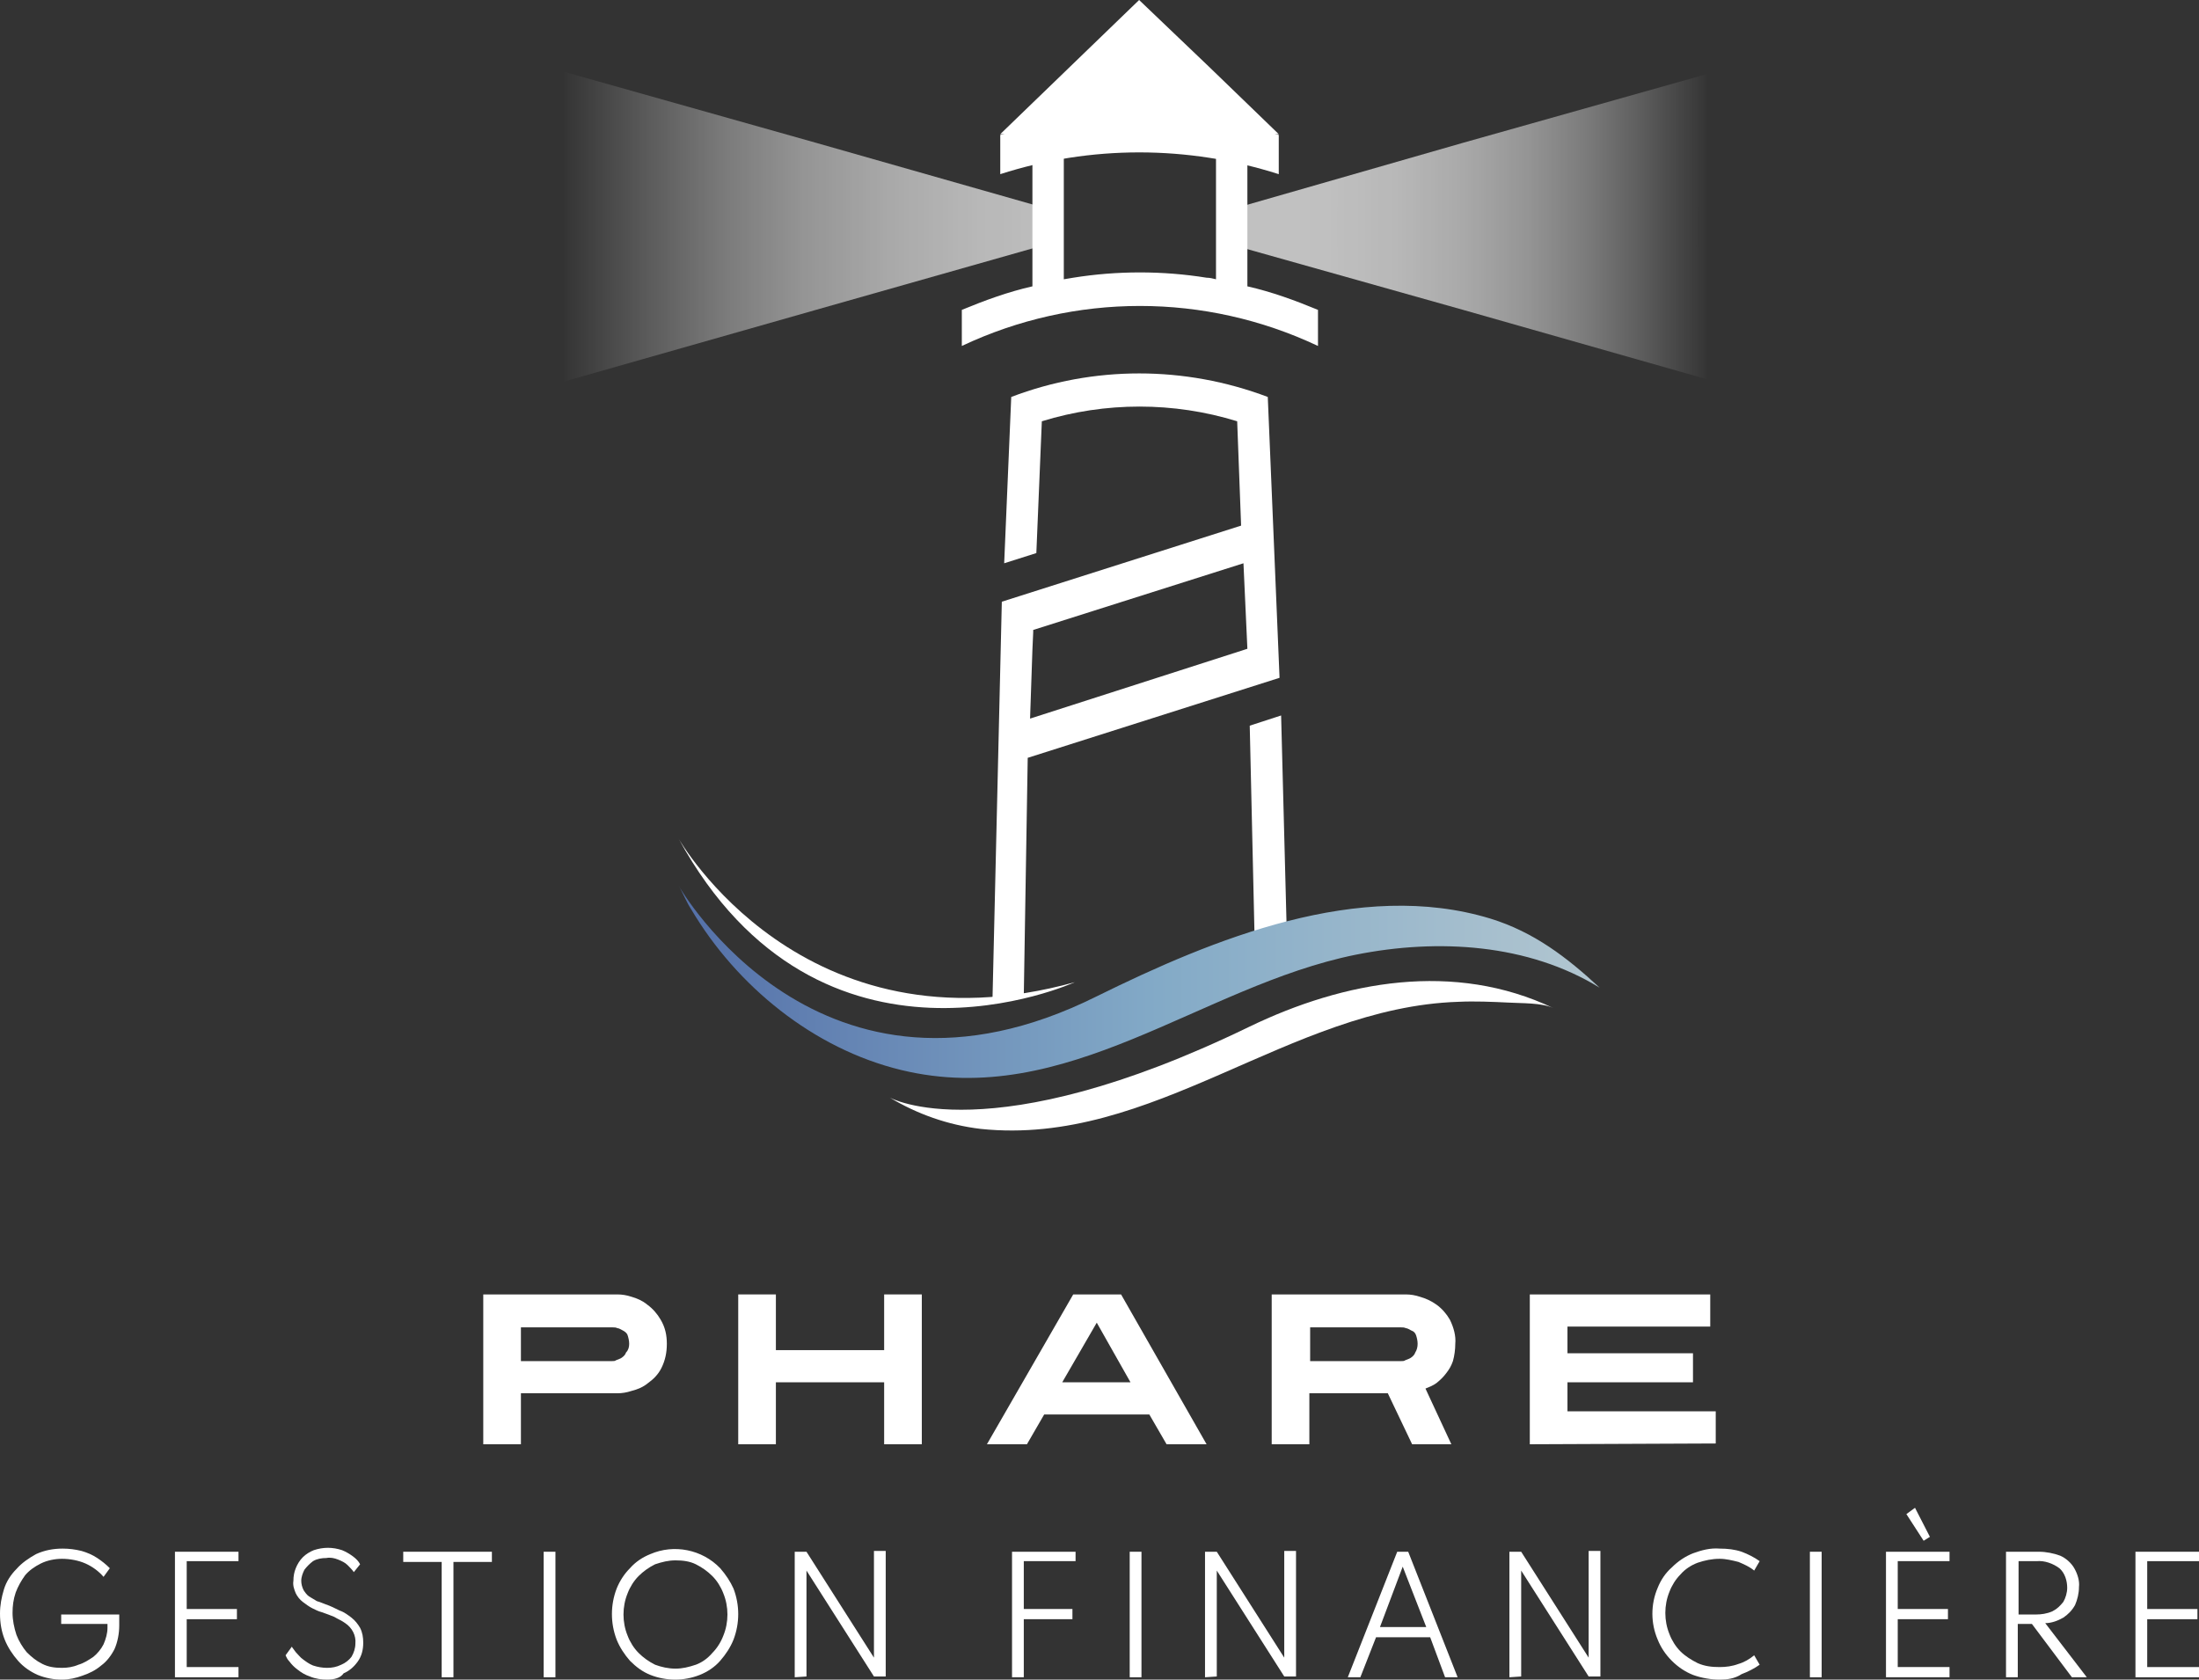 <svg xmlns="http://www.w3.org/2000/svg" xmlns:xlink="http://www.w3.org/1999/xlink" id="Calque_1" x="0px" y="0px" viewBox="0 0 280.3 214.1" style="enable-background:new 0 0 280.3 214.1;" xml:space="preserve"><rect x="0" y="0" width="280.3" height="214.1" fill="#333333" stroke="none"/><style type="text/css">	.st0{fill:url(#SVGID_1_);}	.st1{fill:url(#SVGID_00000050657226560566165770000016307816597902239931_);}	.st2{fill:#FFFFFF;}	.st3{fill:url(#SVGID_00000180349418379960162270000010449001078904165035_);}</style><g>			<linearGradient id="SVGID_1_" gradientUnits="userSpaceOnUse" x1="158.57" y1="187.105" x2="217.72" y2="187.105" gradientTransform="matrix(1 0 0 -1 0 216)">		<stop offset="0" style="stop-color:#FFFFFF;stop-opacity:0.7"></stop>		<stop offset="0.18" style="stop-color:#FFFFFF;stop-opacity:0.69"></stop>		<stop offset="0.33" style="stop-color:#FFFFFF;stop-opacity:0.65"></stop>		<stop offset="0.47" style="stop-color:#FFFFFF;stop-opacity:0.58"></stop>		<stop offset="0.61" style="stop-color:#FFFFFF;stop-opacity:0.48"></stop>		<stop offset="0.74" style="stop-color:#FFFFFF;stop-opacity:0.35"></stop>		<stop offset="0.86" style="stop-color:#FFFFFF;stop-opacity:0.2"></stop>		<stop offset="0.99" style="stop-color:#FFFFFF;stop-opacity:2.000000e-02"></stop>		<stop offset="1" style="stop-color:#FFFFFF;stop-opacity:0"></stop>	</linearGradient>	<polygon class="st0" points="224.1,28.9 224.1,50.2 186.5,39.5 156.3,31 156.2,26.9 186.5,18.2 224.1,7.6  "></polygon>			<linearGradient id="SVGID_00000025436348810761626270000009087069662398159282_" gradientUnits="userSpaceOnUse" x1="-625.11" y1="9760.444" x2="-546.13" y2="9760.444" gradientTransform="matrix(-1 0 0 1 -474.35 -9731.55)">		<stop offset="0" style="stop-color:#FFFFFF;stop-opacity:0.7"></stop>		<stop offset="0.18" style="stop-color:#FFFFFF;stop-opacity:0.69"></stop>		<stop offset="0.33" style="stop-color:#FFFFFF;stop-opacity:0.65"></stop>		<stop offset="0.47" style="stop-color:#FFFFFF;stop-opacity:0.58"></stop>		<stop offset="0.61" style="stop-color:#FFFFFF;stop-opacity:0.48"></stop>		<stop offset="0.74" style="stop-color:#FFFFFF;stop-opacity:0.35"></stop>		<stop offset="0.86" style="stop-color:#FFFFFF;stop-opacity:0.2"></stop>		<stop offset="0.99" style="stop-color:#FFFFFF;stop-opacity:2.000000e-02"></stop>		<stop offset="1" style="stop-color:#FFFFFF;stop-opacity:0"></stop>	</linearGradient>	<polygon style="fill:url(#SVGID_00000025436348810761626270000009087069662398159282_);" points="66.4,28.9 66.4,7.6 104,18.2   134.2,26.8 134.3,30.9 104,39.5 66.4,50.2  "></polygon>	<path class="st2" d="M159,13.6h-4v22c-0.4-0.1-0.8-0.2-1.2-0.2c-5.6-0.9-11.4-0.9-17,0l-1.2,0.2v-22h-4v22.9c-3.1,0.7-6.1,1.8-9,3  v4.6c14.4-6.8,31-6.8,45.4,0v-4.6c-2.9-1.2-5.9-2.3-9-3L159,13.6z"></path>	<path class="st2" d="M127.5,22.2c11.5-3.7,23.9-3.7,35.5,0v-5c-11.6-3.4-23.9-3.4-35.5,0V22.2z"></path>	<polygon class="st2" points="145.2,17.1 127.5,17.1 136.4,8.5 145.2,0 154.1,8.5 163,17.1  "></polygon>	<path class="st2" d="M164.1,121.9l-0.8-30.7l-4,1.3l0.7,30.6C161.4,122.7,162.7,122.3,164.1,121.9z"></path>	<path class="st2" d="M126.5,127.8c1.3-0.2,2.7-0.6,4-0.9l0.5-30.3l32.1-10.2l-1.5-35.8c-10.6-4-22.2-4-32.7,0L128,71.8l4.1-1.3  l0.7-16.8c8.1-2.5,16.8-2.5,24.9,0l0.5,13.3l-30.5,9.7L126.5,127.8z M131.6,82.8l0.1-2.2v-0.3l26.8-8.5l0.5,10.9l-27.7,8.9  L131.6,82.8z"></path>	<path class="st2" d="M85,171.3c0,1.1-0.2,2.1-0.7,3.1c-0.4,0.8-1,1.4-1.7,1.9c-0.6,0.5-1.3,0.8-2.1,1c-0.6,0.2-1.2,0.3-1.8,0.3  H66.4v6.5h-4.8v-19.1h17.1c0.6,0,1.2,0.1,1.8,0.3c0.7,0.2,1.4,0.5,2,1c0.7,0.5,1.3,1.2,1.7,1.9C84.8,169.2,85,170.2,85,171.3z   M80.2,171.3c0-0.4-0.1-0.8-0.2-1.1c-0.1-0.3-0.4-0.5-0.6-0.6c-0.2-0.1-0.5-0.3-0.7-0.3c-0.2-0.1-0.4-0.1-0.6-0.1H66.4v4.3H78  c0.2,0,0.4,0,0.5-0.1c0.3-0.1,0.5-0.2,0.7-0.3c0.3-0.2,0.5-0.4,0.6-0.7C80.1,172.1,80.2,171.7,80.2,171.3L80.2,171.3z"></path>	<path class="st2" d="M112.7,184.1v-7.9H98.9v7.9h-4.8v-19.1h4.8v7.1h13.8v-7.1h4.8v19.1H112.7z"></path>	<path class="st2" d="M148.7,184.1l-2.2-3.8h-13.4l-2.2,3.8h-5.1l11-19.1h6.1l10.9,19.1H148.7z M139.8,168.6l-4.4,7.6h8.7  L139.8,168.6z"></path>	<path class="st2" d="M185.5,171.3c0,0.7-0.1,1.5-0.3,2.2c-0.2,0.6-0.5,1.1-0.9,1.6c-0.3,0.4-0.7,0.8-1.2,1.2  c-0.4,0.3-0.9,0.5-1.4,0.7l3.3,7.1H180l-3.1-6.5h-10v6.5h-4.8v-19.1h17.1c0.6,0,1.2,0.1,1.8,0.3c0.7,0.2,1.4,0.5,2.1,1  c0.7,0.5,1.3,1.2,1.7,1.9C185.3,169.2,185.6,170.3,185.5,171.3z M180.7,171.3c0-0.4-0.1-0.8-0.2-1.1c-0.1-0.3-0.3-0.5-0.6-0.6  c-0.2-0.1-0.5-0.3-0.7-0.3c-0.2-0.1-0.4-0.1-0.6-0.1h-11.6v4.3h11.6c0.2,0,0.4,0,0.5-0.1c0.3-0.1,0.5-0.2,0.7-0.3  c0.3-0.2,0.5-0.4,0.6-0.7C180.6,172.1,180.7,171.7,180.7,171.3z"></path>	<path class="st2" d="M195,184.1v-19.1h23v4.1h-18.2v3.4h16v3.7h-16v3.7h18.9v4.1L195,184.1z"></path>	<path class="st2" d="M7.9,214.1c-1.1,0-2.1-0.2-3.1-0.6c-0.9-0.4-1.8-1-2.5-1.8C1.6,210.9,1,210,0.6,209c-0.4-1-0.6-2.1-0.6-3.3  c0-1.1,0.2-2.1,0.5-3.1c0.3-1,0.9-1.9,1.6-2.6c0.7-0.8,1.6-1.4,2.5-1.9c1.1-0.5,2.2-0.7,3.4-0.7c0.8,0,1.6,0.1,2.4,0.3  c0.7,0.2,1.4,0.5,2,0.9c0.6,0.4,1.1,0.8,1.6,1.3l-0.8,1.1c-0.6-0.7-1.4-1.3-2.3-1.7c-0.9-0.4-2-0.6-3-0.6c-0.9,0-1.9,0.2-2.7,0.6  c-0.8,0.4-1.5,0.9-2,1.5c-0.5,0.7-0.9,1.4-1.2,2.2c-0.3,0.9-0.4,1.7-0.4,2.6c0,0.9,0.2,1.9,0.5,2.8c0.3,0.8,0.8,1.6,1.3,2.2  c0.6,0.6,1.2,1.1,2,1.5c0.8,0.4,1.6,0.5,2.5,0.5c0.7,0,1.4-0.1,2.1-0.4c0.7-0.2,1.3-0.6,1.9-1c0.5-0.4,1-1,1.3-1.6  c0.3-0.7,0.5-1.4,0.5-2.1V207H7.8v-1.2h7.4v1.4c0,1-0.2,2.1-0.6,3c-0.4,0.8-1,1.6-1.7,2.1c-0.7,0.6-1.5,1-2.4,1.3  C9.7,213.9,8.8,214.1,7.9,214.1z"></path>	<path class="st2" d="M22.3,213.8v-16h8.1v1.2h-6.6v6.1h6.4v1.3h-6.4v6.1h6.6v1.3L22.3,213.8z"></path>	<path class="st2" d="M41.7,214.1c-0.7,0-1.5-0.1-2.2-0.4c-0.6-0.2-1.1-0.5-1.6-0.9c-0.4-0.3-0.7-0.6-1-1c-0.3-0.3-0.4-0.6-0.5-0.8  l0.8-1.1c0.1,0.2,0.3,0.4,0.5,0.7c0.3,0.3,0.6,0.7,0.9,0.9c0.4,0.3,0.8,0.6,1.3,0.8c0.6,0.2,1.2,0.3,1.8,0.3c0.6,0,1.2-0.1,1.8-0.4  c0.5-0.2,1-0.6,1.3-1c0.3-0.5,0.5-1.1,0.5-1.7c0.1-1-0.4-2-1.3-2.6c-0.4-0.3-0.9-0.5-1.4-0.8c-0.5-0.2-1-0.4-1.6-0.6  c-0.4-0.1-0.8-0.3-1.2-0.5c-0.4-0.2-0.8-0.5-1.2-0.8c-0.4-0.3-0.7-0.7-0.9-1.1c-0.2-0.5-0.4-1-0.3-1.6c0-0.6,0.1-1.1,0.3-1.6  c0.2-0.5,0.5-1,0.9-1.4c0.4-0.4,0.9-0.7,1.4-0.9c1.2-0.4,2.4-0.4,3.6,0c0.5,0.2,1,0.5,1.4,0.8c0.4,0.3,0.7,0.6,0.9,1l-0.8,1  c-0.2-0.3-0.5-0.6-0.8-0.9c-0.3-0.3-0.7-0.5-1.2-0.7c-0.5-0.2-1-0.3-1.5-0.2c-0.6,0-1.2,0.1-1.7,0.4c-0.4,0.3-0.8,0.7-1.1,1.1  c-0.2,0.4-0.4,0.9-0.4,1.4c0,0.4,0.1,0.8,0.3,1.2c0.2,0.3,0.4,0.6,0.7,0.8c0.3,0.2,0.7,0.4,1,0.6c0.4,0.1,0.8,0.3,1.1,0.4  c0.6,0.2,1.2,0.5,1.8,0.8c0.6,0.2,1.1,0.6,1.5,0.9c0.5,0.4,0.8,0.8,1.1,1.3c0.3,0.6,0.4,1.2,0.4,1.9c0,0.9-0.2,1.7-0.7,2.4  c-0.5,0.7-1.1,1.2-1.8,1.5C43.4,213.9,42.6,214.1,41.7,214.1z"></path>	<path class="st2" d="M56.3,213.8v-14.7h-4.9v-1.3h11.3v1.3h-4.9v14.7L56.3,213.8z"></path>	<path class="st2" d="M69.3,213.8v-16h1.5v16H69.3z"></path>	<path class="st2" d="M86.1,214.1c-1.1,0-2.2-0.2-3.2-0.6c-1-0.4-1.8-1-2.6-1.8c-0.7-0.8-1.3-1.7-1.7-2.7c-0.8-2.1-0.8-4.4,0-6.5  c0.4-1,1-1.9,1.7-2.6c0.7-0.8,1.6-1.4,2.6-1.8c3-1.3,6.6-0.6,8.9,1.8c0.7,0.8,1.3,1.7,1.7,2.6c0.8,2.1,0.8,4.4,0,6.5  c-0.4,1-1,1.9-1.7,2.7c-0.7,0.8-1.6,1.4-2.6,1.8C88.2,213.9,87.1,214.1,86.1,214.1z M86.1,212.7c0.9,0,1.7-0.2,2.6-0.5  c0.8-0.3,1.5-0.8,2.1-1.5c0.6-0.6,1.1-1.4,1.4-2.2c0.7-1.7,0.7-3.7,0-5.4c-0.3-0.8-0.8-1.6-1.4-2.2c-0.6-0.6-1.3-1.1-2.1-1.5  c-0.8-0.4-1.7-0.5-2.6-0.5c-0.9,0-1.7,0.2-2.6,0.5c-0.8,0.4-1.5,0.9-2.1,1.5c-0.6,0.6-1.1,1.4-1.4,2.2c-0.7,1.7-0.7,3.7,0,5.4  c0.3,0.8,0.8,1.6,1.4,2.2c0.6,0.6,1.3,1.1,2.1,1.5C84.3,212.5,85.2,212.7,86.1,212.7L86.1,212.7z"></path>	<path class="st2" d="M101.3,213.8v-16h1.5l8.6,13.5v-13.6h1.5v16h-1.5l-8.6-13.5v13.5L101.3,213.8z"></path>	<path class="st2" d="M129,213.8v-16h8.1v1.2h-7.2l0.6-0.4v7.4l-0.6-0.9h6.8v1.3h-6.8l0.6-0.9v8.3L129,213.8z"></path>	<path class="st2" d="M144,213.8v-16h1.5v16H144z"></path>	<path class="st2" d="M153.6,213.8v-16h1.5l8.6,13.5v-13.6h1.5v16h-1.5l-8.6-13.5v13.5L153.6,213.8z"></path>	<path class="st2" d="M171.8,213.8l6.3-16h1.4l6.3,16h-1.6l-1.9-5.1h-6.9l-2,5.1H171.8z M175.9,207.4h5.9l-3-7.7L175.9,207.4z"></path>	<path class="st2" d="M192.4,213.8v-16h1.5l8.6,13.5v-13.6h1.5v16h-1.5l-8.6-13.5v13.5L192.4,213.8z"></path>	<path class="st2" d="M219.2,214.1c-1.1,0-2.3-0.2-3.4-0.6c-1-0.4-1.9-1-2.7-1.8c-0.8-0.8-1.4-1.7-1.8-2.7c-0.9-2.1-0.9-4.5,0-6.6  c0.4-1,1-1.9,1.8-2.6c0.8-0.8,1.7-1.4,2.7-1.8c1.1-0.4,2.2-0.7,3.4-0.6c1,0,1.9,0.1,2.8,0.4c0.8,0.3,1.6,0.7,2.3,1.2l-0.7,1.2  c-0.6-0.5-1.3-0.8-2-1.1c-0.8-0.2-1.6-0.4-2.4-0.4c-1,0-1.9,0.2-2.8,0.5c-0.8,0.3-1.6,0.8-2.2,1.5c-0.6,0.6-1.1,1.4-1.4,2.2  c-0.7,1.7-0.7,3.7,0,5.4c0.3,0.8,0.8,1.6,1.4,2.2c0.6,0.6,1.4,1.1,2.2,1.5c0.9,0.4,1.8,0.5,2.8,0.5c0.8,0,1.6-0.1,2.4-0.4  c0.7-0.2,1.4-0.6,2-1.1l0.7,1.2c-0.7,0.5-1.5,0.9-2.3,1.2C221.1,214,220.1,214.1,219.2,214.1z"></path>	<path class="st2" d="M230.7,213.8v-16h1.5v16H230.7z"></path>	<path class="st2" d="M240.4,213.8v-16h8.1v1.2h-6.6v6.1h6.4v1.3h-6.4v6.1h6.6v1.3L240.4,213.8z M245.2,196.4L243,193l1.1-0.8  l1.9,3.7L245.2,196.4z"></path>	<path class="st2" d="M255.7,213.8v-16h4.2c0.9,0,1.9,0.2,2.7,0.5c0.7,0.3,1.4,0.9,1.8,1.6c0.4,0.7,0.7,1.6,0.6,2.4  c0,0.8-0.2,1.6-0.5,2.3c-0.4,0.7-0.9,1.2-1.5,1.6c-0.7,0.4-1.5,0.7-2.3,0.7l5.3,6.9h-1.9L259,207h-1.8v6.8L255.7,213.8z   M257.2,205.8h2.3c0.7,0,1.4-0.1,2.1-0.4c0.6-0.3,1-0.7,1.4-1.2c0.3-0.5,0.5-1.2,0.5-1.8c0-0.9-0.3-1.9-1-2.5  c-0.8-0.6-1.9-1-2.9-0.9h-2.3V205.8z"></path>	<path class="st2" d="M272.2,213.8v-16h8.1v1.2h-6.6v6.1h6.4v1.3h-6.4v6.1h6.6v1.3L272.2,213.8z"></path>	<path class="st2" d="M113.4,139.9c0,0,12.6,7.1,45.8-9c12.2-5.9,26.2-8.4,38.8-2.4c-1.5-0.7-4.1-0.6-5.7-0.7  c-2.1-0.1-4.3-0.2-6.4-0.1c-21.6,0.7-38.9,18.5-60.9,16.2C120.8,143.4,116.9,142,113.4,139.9z"></path>			<linearGradient id="SVGID_00000134226826558088068630000012213076853441241995_" gradientUnits="userSpaceOnUse" x1="86.54" y1="90.78" x2="203.94" y2="90.78" gradientTransform="matrix(1 0 0 -1 0 216)">		<stop offset="0" style="stop-color:#5470A9"></stop>		<stop offset="0.52" style="stop-color:#83AAC7"></stop>		<stop offset="1" style="stop-color:#B2C6D0"></stop>	</linearGradient>	<path style="fill:url(#SVGID_00000134226826558088068630000012213076853441241995_);" d="M86.5,112.9c0,0,18,31.7,53.3,14.1  c14.8-7.3,33.5-15,50.2-9.9c5.5,1.7,9.7,4.9,13.9,8.8c-9.1-5.6-20.6-6.3-31.1-4.2c-19.8,4-36.8,19.8-57.9,14.7  c-11.2-2.7-21-10.7-26.8-20.5C87.5,115,87.1,113.9,86.5,112.9z"></path>	<path class="st2" d="M86.5,106.9c0,0,15.8,27.9,50.5,18.3C137,125.2,104.6,140,86.5,106.9z"></path></g></svg>